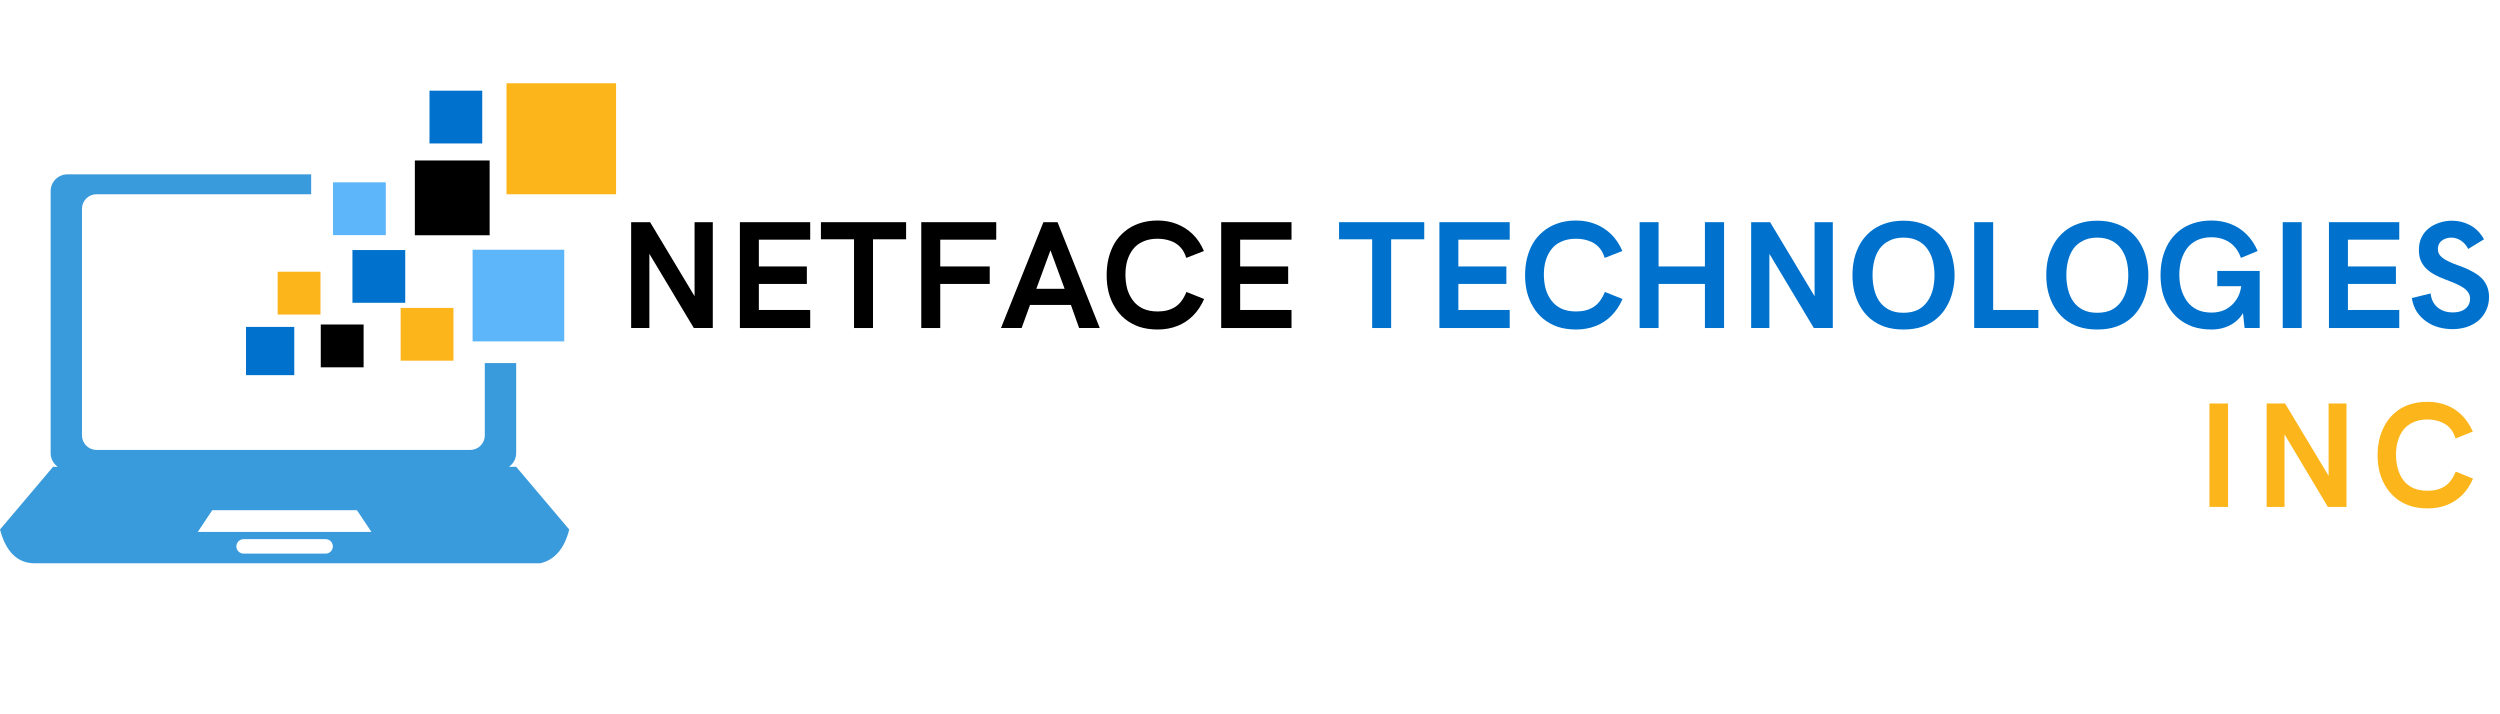 <svg xmlns="http://www.w3.org/2000/svg" xmlns:xlink="http://www.w3.org/1999/xlink" width="280" zoomAndPan="magnify" viewBox="0 0 210 60" height="80" preserveAspectRatio="xMidYMid meet" version="1.0"><defs><g/><clipPath id="b839ae0fa2"><path d="M 0 14 L 48 14 L 48 47.496 L 0 47.496 Z M 0 14 " clip-rule="nonzero"/></clipPath><clipPath id="9514bc3f48"><path d="M 42 6.996 L 51.75 6.996 L 51.75 17 L 42 17 Z M 42 6.996 " clip-rule="nonzero"/></clipPath></defs><g clip-path="url(#b839ae0fa2)"><path fill="#3a9bdc" d="M 5.66 14.645 L 26.137 14.645 L 26.137 16.316 L 8.105 16.316 C 7.438 16.316 6.887 16.863 6.887 17.531 L 6.887 36.578 C 6.887 37.246 7.438 37.793 8.105 37.793 L 39.508 37.793 C 40.176 37.793 40.723 37.246 40.723 36.578 L 40.723 30.5 L 43.359 30.5 L 43.359 38.062 C 43.359 38.535 43.117 38.957 42.754 39.211 L 43.359 39.211 C 43.359 39.211 44.844 40.969 47.816 44.48 C 47.41 46.086 46.598 47.031 45.383 47.316 C 45.383 47.316 31.203 47.316 2.836 47.316 C 1.438 47.277 0.492 46.332 0 44.48 C 0 44.48 1.484 42.723 4.457 39.211 L 4.855 39.211 C 4.492 38.957 4.254 38.535 4.254 38.062 L 4.254 16.051 C 4.254 15.277 4.887 14.645 5.66 14.645 Z M 20.465 45.289 L 27.352 45.289 C 27.688 45.289 27.961 45.562 27.961 45.898 C 27.961 46.23 27.688 46.504 27.352 46.504 L 20.465 46.504 C 20.129 46.504 19.855 46.23 19.855 45.898 C 19.855 45.562 20.129 45.289 20.465 45.289 Z M 16.613 44.684 C 17.426 43.465 17.828 42.859 17.828 42.859 C 25.934 42.859 29.984 42.859 29.984 42.859 C 30.797 44.074 31.203 44.684 31.203 44.684 C 21.477 44.684 16.613 44.684 16.613 44.684 Z M 16.613 44.684 " fill-opacity="1" fill-rule="evenodd"/></g><path fill="#0072cd" d="M 20.664 27.461 L 24.719 27.461 L 24.719 31.512 L 20.664 31.512 Z M 20.664 27.461 " fill-opacity="1" fill-rule="evenodd"/><path fill="#000000" d="M 26.945 27.258 L 30.543 27.258 L 30.543 30.855 L 26.945 30.855 Z M 26.945 27.258 " fill-opacity="1" fill-rule="evenodd"/><path fill="#5cb6f9" d="M 39.699 20.977 L 47.398 20.977 L 47.398 28.676 L 39.699 28.676 Z M 39.699 20.977 " fill-opacity="1" fill-rule="evenodd"/><path fill="#fcb51a" d="M 33.656 25.863 L 38.09 25.863 L 38.09 30.297 L 33.656 30.297 Z M 33.656 25.863 " fill-opacity="1" fill-rule="evenodd"/><path fill="#0072cd" d="M 29.605 21.004 L 34.039 21.004 L 34.039 25.434 L 29.605 25.434 Z M 29.605 21.004 " fill-opacity="1" fill-rule="evenodd"/><path fill="#5cb6f9" d="M 27.973 15.316 L 32.406 15.316 L 32.406 19.75 L 27.973 19.75 Z M 27.973 15.316 " fill-opacity="1" fill-rule="evenodd"/><path fill="#fcb51a" d="M 23.324 22.824 L 26.922 22.824 L 26.922 26.422 L 23.324 26.422 Z M 23.324 22.824 " fill-opacity="1" fill-rule="evenodd"/><path fill="#000000" d="M 34.848 13.48 L 41.129 13.48 L 41.129 19.762 L 34.848 19.762 Z M 34.848 13.48 " fill-opacity="1" fill-rule="evenodd"/><path fill="#0072cd" d="M 36.078 7.617 L 40.508 7.617 L 40.508 12.051 L 36.078 12.051 Z M 36.078 7.617 " fill-opacity="1" fill-rule="evenodd"/><g clip-path="url(#9514bc3f48)"><path fill="#fcb51a" d="M 42.547 6.996 L 51.867 6.996 L 51.867 16.316 L 42.547 16.316 Z M 42.547 6.996 " fill-opacity="1" fill-rule="evenodd"/></g><g fill="#000000" fill-opacity="1"><g transform="translate(51.875, 27.554)"><g><path d="M 1.141 0 L 1.141 -8.891 L 2.734 -8.891 L 6.469 -2.672 L 6.469 -8.891 L 8 -8.891 L 8 0 L 6.406 0 L 2.672 -6.234 L 2.672 0 Z M 1.141 0 "/></g></g></g><g fill="#000000" fill-opacity="1"><g transform="translate(61.01, 27.554)"><g><path d="M 1.141 0 L 1.141 -8.891 L 7.047 -8.891 L 7.047 -7.422 L 2.734 -7.422 L 2.734 -5.172 L 6.766 -5.172 L 6.766 -3.703 L 2.734 -3.703 L 2.734 -1.516 L 7.047 -1.516 L 7.047 0 Z M 1.141 0 "/></g></g></g><g fill="#000000" fill-opacity="1"><g transform="translate(68.832, 27.554)"><g><path d="M 2.906 0 L 2.906 -7.453 L 0.125 -7.453 L 0.125 -8.891 L 7.281 -8.891 L 7.281 -7.453 L 4.5 -7.453 L 4.5 0 Z M 2.906 0 "/></g></g></g><g fill="#000000" fill-opacity="1"><g transform="translate(76.246, 27.554)"><g><path d="M 1.141 0 L 1.141 -8.891 L 7.438 -8.891 L 7.438 -7.422 L 2.734 -7.422 L 2.734 -5.172 L 6.891 -5.172 L 6.891 -3.703 L 2.734 -3.703 L 2.734 0 Z M 1.141 0 "/></g></g></g><g fill="#000000" fill-opacity="1"><g transform="translate(84.005, 27.554)"><g><path d="M 0.078 0 L 3.641 -8.891 L 4.828 -8.891 L 8.375 0 L 6.641 0 L 5.953 -1.938 L 2.516 -1.938 L 1.812 0 Z M 3.047 -3.297 L 5.422 -3.297 L 4.234 -6.531 Z M 3.047 -3.297 "/></g></g></g><g fill="#000000" fill-opacity="1"><g transform="translate(92.443, 27.554)"><g><path d="M 4.812 0.125 C 4.227 0.125 3.703 0.047 3.234 -0.109 C 2.773 -0.273 2.375 -0.5 2.031 -0.781 C 1.695 -1.062 1.414 -1.395 1.188 -1.781 C 0.957 -2.164 0.785 -2.582 0.672 -3.031 C 0.566 -3.488 0.516 -3.957 0.516 -4.438 C 0.516 -4.926 0.566 -5.395 0.672 -5.844 C 0.785 -6.301 0.953 -6.723 1.172 -7.109 C 1.398 -7.492 1.688 -7.828 2.031 -8.109 C 2.375 -8.398 2.773 -8.625 3.234 -8.781 C 3.691 -8.945 4.211 -9.031 4.797 -9.031 C 5.391 -9.031 5.93 -8.93 6.422 -8.734 C 6.922 -8.535 7.363 -8.25 7.75 -7.875 C 8.133 -7.5 8.445 -7.031 8.688 -6.469 L 7.203 -5.891 C 7.086 -6.273 6.914 -6.582 6.688 -6.812 C 6.457 -7.051 6.18 -7.223 5.859 -7.328 C 5.535 -7.441 5.18 -7.5 4.797 -7.5 C 4.328 -7.5 3.922 -7.422 3.578 -7.266 C 3.234 -7.117 2.953 -6.906 2.734 -6.625 C 2.523 -6.352 2.363 -6.035 2.25 -5.672 C 2.145 -5.305 2.094 -4.914 2.094 -4.5 C 2.094 -4.062 2.145 -3.648 2.25 -3.266 C 2.363 -2.891 2.531 -2.562 2.75 -2.281 C 2.969 -2 3.242 -1.781 3.578 -1.625 C 3.922 -1.469 4.332 -1.391 4.812 -1.391 C 5.383 -1.391 5.867 -1.516 6.266 -1.766 C 6.66 -2.016 6.977 -2.438 7.219 -3.031 L 8.703 -2.438 C 8.461 -1.883 8.148 -1.414 7.766 -1.031 C 7.391 -0.656 6.953 -0.367 6.453 -0.172 C 5.953 0.023 5.406 0.125 4.812 0.125 Z M 4.812 0.125 "/></g></g></g><g fill="#000000" fill-opacity="1"><g transform="translate(101.44, 27.554)"><g><path d="M 1.141 0 L 1.141 -8.891 L 7.047 -8.891 L 7.047 -7.422 L 2.734 -7.422 L 2.734 -5.172 L 6.766 -5.172 L 6.766 -3.703 L 2.734 -3.703 L 2.734 -1.516 L 7.047 -1.516 L 7.047 0 Z M 1.141 0 "/></g></g></g><g fill="#000000" fill-opacity="1"><g transform="translate(109.262, 27.554)"><g/></g></g><g fill="#0072cd" fill-opacity="1"><g transform="translate(112.356, 27.554)"><g><path d="M 2.906 0 L 2.906 -7.453 L 0.125 -7.453 L 0.125 -8.891 L 7.281 -8.891 L 7.281 -7.453 L 4.5 -7.453 L 4.5 0 Z M 2.906 0 "/></g></g></g><g fill="#0072cd" fill-opacity="1"><g transform="translate(119.769, 27.554)"><g><path d="M 1.141 0 L 1.141 -8.891 L 7.047 -8.891 L 7.047 -7.422 L 2.734 -7.422 L 2.734 -5.172 L 6.766 -5.172 L 6.766 -3.703 L 2.734 -3.703 L 2.734 -1.516 L 7.047 -1.516 L 7.047 0 Z M 1.141 0 "/></g></g></g><g fill="#0072cd" fill-opacity="1"><g transform="translate(127.591, 27.554)"><g><path d="M 4.812 0.125 C 4.227 0.125 3.703 0.047 3.234 -0.109 C 2.773 -0.273 2.375 -0.5 2.031 -0.781 C 1.695 -1.062 1.414 -1.395 1.188 -1.781 C 0.957 -2.164 0.785 -2.582 0.672 -3.031 C 0.566 -3.488 0.516 -3.957 0.516 -4.438 C 0.516 -4.926 0.566 -5.395 0.672 -5.844 C 0.785 -6.301 0.953 -6.723 1.172 -7.109 C 1.398 -7.492 1.688 -7.828 2.031 -8.109 C 2.375 -8.398 2.773 -8.625 3.234 -8.781 C 3.691 -8.945 4.211 -9.031 4.797 -9.031 C 5.391 -9.031 5.93 -8.93 6.422 -8.734 C 6.922 -8.535 7.363 -8.25 7.75 -7.875 C 8.133 -7.5 8.445 -7.031 8.688 -6.469 L 7.203 -5.891 C 7.086 -6.273 6.914 -6.582 6.688 -6.812 C 6.457 -7.051 6.18 -7.223 5.859 -7.328 C 5.535 -7.441 5.18 -7.5 4.797 -7.5 C 4.328 -7.5 3.922 -7.422 3.578 -7.266 C 3.234 -7.117 2.953 -6.906 2.734 -6.625 C 2.523 -6.352 2.363 -6.035 2.25 -5.672 C 2.145 -5.305 2.094 -4.914 2.094 -4.5 C 2.094 -4.062 2.145 -3.648 2.25 -3.266 C 2.363 -2.891 2.531 -2.562 2.75 -2.281 C 2.969 -2 3.242 -1.781 3.578 -1.625 C 3.922 -1.469 4.332 -1.391 4.812 -1.391 C 5.383 -1.391 5.867 -1.516 6.266 -1.766 C 6.66 -2.016 6.977 -2.438 7.219 -3.031 L 8.703 -2.438 C 8.461 -1.883 8.148 -1.414 7.766 -1.031 C 7.391 -0.656 6.953 -0.367 6.453 -0.172 C 5.953 0.023 5.406 0.125 4.812 0.125 Z M 4.812 0.125 "/></g></g></g><g fill="#0072cd" fill-opacity="1"><g transform="translate(136.588, 27.554)"><g><path d="M 1.141 0 L 1.141 -8.891 L 2.734 -8.891 L 2.734 -5.172 L 6.625 -5.172 L 6.625 -8.891 L 8.234 -8.891 L 8.234 0 L 6.625 0 L 6.625 -3.703 L 2.734 -3.703 L 2.734 0 Z M 1.141 0 "/></g></g></g><g fill="#0072cd" fill-opacity="1"><g transform="translate(145.956, 27.554)"><g><path d="M 1.141 0 L 1.141 -8.891 L 2.734 -8.891 L 6.469 -2.672 L 6.469 -8.891 L 8 -8.891 L 8 0 L 6.406 0 L 2.672 -6.234 L 2.672 0 Z M 1.141 0 "/></g></g></g><g fill="#0072cd" fill-opacity="1"><g transform="translate(155.091, 27.554)"><g><path d="M 4.797 0.125 C 4.211 0.125 3.688 0.047 3.219 -0.109 C 2.758 -0.273 2.359 -0.5 2.016 -0.781 C 1.68 -1.07 1.398 -1.41 1.172 -1.797 C 0.953 -2.18 0.785 -2.598 0.672 -3.047 C 0.566 -3.492 0.516 -3.957 0.516 -4.438 C 0.516 -4.926 0.566 -5.395 0.672 -5.844 C 0.785 -6.289 0.953 -6.707 1.172 -7.094 C 1.398 -7.477 1.68 -7.812 2.016 -8.094 C 2.359 -8.383 2.758 -8.609 3.219 -8.766 C 3.688 -8.93 4.211 -9.016 4.797 -9.016 C 5.391 -9.016 5.914 -8.93 6.375 -8.766 C 6.844 -8.609 7.242 -8.383 7.578 -8.094 C 7.922 -7.812 8.203 -7.477 8.422 -7.094 C 8.648 -6.707 8.816 -6.289 8.922 -5.844 C 9.035 -5.395 9.094 -4.926 9.094 -4.438 C 9.094 -3.957 9.035 -3.492 8.922 -3.047 C 8.816 -2.598 8.648 -2.18 8.422 -1.797 C 8.203 -1.41 7.922 -1.07 7.578 -0.781 C 7.242 -0.5 6.844 -0.273 6.375 -0.109 C 5.914 0.047 5.391 0.125 4.797 0.125 Z M 4.797 -1.281 C 5.273 -1.281 5.68 -1.363 6.016 -1.531 C 6.348 -1.707 6.613 -1.941 6.812 -2.234 C 7.02 -2.523 7.172 -2.859 7.266 -3.234 C 7.359 -3.617 7.406 -4.02 7.406 -4.438 C 7.406 -4.863 7.359 -5.266 7.266 -5.641 C 7.172 -6.016 7.02 -6.348 6.812 -6.641 C 6.613 -6.93 6.348 -7.16 6.016 -7.328 C 5.68 -7.504 5.273 -7.594 4.797 -7.594 C 4.328 -7.594 3.926 -7.504 3.594 -7.328 C 3.258 -7.16 2.988 -6.93 2.781 -6.641 C 2.582 -6.348 2.438 -6.016 2.344 -5.641 C 2.25 -5.266 2.203 -4.863 2.203 -4.438 C 2.203 -4.02 2.25 -3.617 2.344 -3.234 C 2.438 -2.859 2.582 -2.523 2.781 -2.234 C 2.988 -1.941 3.258 -1.707 3.594 -1.531 C 3.926 -1.363 4.328 -1.281 4.797 -1.281 Z M 4.797 -1.281 "/></g></g></g><g fill="#0072cd" fill-opacity="1"><g transform="translate(164.691, 27.554)"><g><path d="M 1.141 0 L 1.141 -8.891 L 2.734 -8.891 L 2.734 -1.516 L 6.531 -1.516 L 6.531 0 Z M 1.141 0 "/></g></g></g><g fill="#0072cd" fill-opacity="1"><g transform="translate(171.37, 27.554)"><g><path d="M 4.797 0.125 C 4.211 0.125 3.688 0.047 3.219 -0.109 C 2.758 -0.273 2.359 -0.5 2.016 -0.781 C 1.68 -1.07 1.398 -1.41 1.172 -1.797 C 0.953 -2.18 0.785 -2.598 0.672 -3.047 C 0.566 -3.492 0.516 -3.957 0.516 -4.438 C 0.516 -4.926 0.566 -5.395 0.672 -5.844 C 0.785 -6.289 0.953 -6.707 1.172 -7.094 C 1.398 -7.477 1.68 -7.812 2.016 -8.094 C 2.359 -8.383 2.758 -8.609 3.219 -8.766 C 3.688 -8.93 4.211 -9.016 4.797 -9.016 C 5.391 -9.016 5.914 -8.93 6.375 -8.766 C 6.844 -8.609 7.242 -8.383 7.578 -8.094 C 7.922 -7.812 8.203 -7.477 8.422 -7.094 C 8.648 -6.707 8.816 -6.289 8.922 -5.844 C 9.035 -5.395 9.094 -4.926 9.094 -4.438 C 9.094 -3.957 9.035 -3.492 8.922 -3.047 C 8.816 -2.598 8.648 -2.18 8.422 -1.797 C 8.203 -1.41 7.922 -1.07 7.578 -0.781 C 7.242 -0.5 6.844 -0.273 6.375 -0.109 C 5.914 0.047 5.391 0.125 4.797 0.125 Z M 4.797 -1.281 C 5.273 -1.281 5.68 -1.363 6.016 -1.531 C 6.348 -1.707 6.613 -1.941 6.812 -2.234 C 7.02 -2.523 7.172 -2.859 7.266 -3.234 C 7.359 -3.617 7.406 -4.02 7.406 -4.438 C 7.406 -4.863 7.359 -5.266 7.266 -5.641 C 7.172 -6.016 7.02 -6.348 6.812 -6.641 C 6.613 -6.93 6.348 -7.16 6.016 -7.328 C 5.68 -7.504 5.273 -7.594 4.797 -7.594 C 4.328 -7.594 3.926 -7.504 3.594 -7.328 C 3.258 -7.16 2.988 -6.93 2.781 -6.641 C 2.582 -6.348 2.438 -6.016 2.344 -5.641 C 2.25 -5.266 2.203 -4.863 2.203 -4.438 C 2.203 -4.02 2.25 -3.617 2.344 -3.234 C 2.438 -2.859 2.582 -2.523 2.781 -2.234 C 2.988 -1.941 3.258 -1.707 3.594 -1.531 C 3.926 -1.363 4.328 -1.281 4.797 -1.281 Z M 4.797 -1.281 "/></g></g></g><g fill="#0072cd" fill-opacity="1"><g transform="translate(180.97, 27.554)"><g><path d="M 4.812 0.125 C 4.227 0.125 3.703 0.047 3.234 -0.109 C 2.773 -0.273 2.375 -0.5 2.031 -0.781 C 1.695 -1.062 1.414 -1.395 1.188 -1.781 C 0.957 -2.164 0.785 -2.582 0.672 -3.031 C 0.566 -3.488 0.516 -3.957 0.516 -4.438 C 0.516 -4.926 0.566 -5.395 0.672 -5.844 C 0.785 -6.301 0.953 -6.723 1.172 -7.109 C 1.398 -7.492 1.68 -7.828 2.016 -8.109 C 2.359 -8.398 2.758 -8.625 3.219 -8.781 C 3.688 -8.945 4.211 -9.031 4.797 -9.031 C 5.379 -9.031 5.922 -8.93 6.422 -8.734 C 6.922 -8.535 7.359 -8.25 7.734 -7.875 C 8.117 -7.5 8.43 -7.031 8.672 -6.469 L 7.266 -5.891 C 7.129 -6.285 6.938 -6.613 6.688 -6.875 C 6.445 -7.133 6.164 -7.32 5.844 -7.438 C 5.52 -7.562 5.172 -7.625 4.797 -7.625 C 4.328 -7.625 3.922 -7.539 3.578 -7.375 C 3.234 -7.207 2.953 -6.977 2.734 -6.688 C 2.523 -6.395 2.363 -6.062 2.25 -5.688 C 2.145 -5.312 2.094 -4.914 2.094 -4.5 C 2.094 -4.062 2.145 -3.648 2.25 -3.266 C 2.363 -2.879 2.531 -2.535 2.75 -2.234 C 2.969 -1.941 3.242 -1.711 3.578 -1.547 C 3.922 -1.379 4.332 -1.297 4.812 -1.297 C 5.238 -1.297 5.629 -1.383 5.984 -1.562 C 6.336 -1.75 6.629 -2.008 6.859 -2.344 C 7.086 -2.676 7.234 -3.066 7.297 -3.516 L 5.281 -3.516 L 5.281 -4.797 L 8.844 -4.797 L 8.844 0 L 7.578 0 L 7.438 -1.25 C 7.281 -0.977 7.07 -0.738 6.812 -0.531 C 6.551 -0.32 6.25 -0.16 5.906 -0.047 C 5.57 0.066 5.207 0.125 4.812 0.125 Z M 4.812 0.125 "/></g></g></g><g fill="#0072cd" fill-opacity="1"><g transform="translate(190.608, 27.554)"><g><path d="M 1.141 0 L 1.141 -8.891 L 2.734 -8.891 L 2.734 0 Z M 1.141 0 "/></g></g></g><g fill="#0072cd" fill-opacity="1"><g transform="translate(194.491, 27.554)"><g><path d="M 1.141 0 L 1.141 -8.891 L 7.047 -8.891 L 7.047 -7.422 L 2.734 -7.422 L 2.734 -5.172 L 6.766 -5.172 L 6.766 -3.703 L 2.734 -3.703 L 2.734 -1.516 L 7.047 -1.516 L 7.047 0 Z M 1.141 0 "/></g></g></g><g fill="#0072cd" fill-opacity="1"><g transform="translate(202.313, 27.554)"><g><path d="M 3.688 0.094 C 3.289 0.094 2.906 0.039 2.531 -0.062 C 2.156 -0.164 1.812 -0.328 1.5 -0.547 C 1.188 -0.766 0.922 -1.035 0.703 -1.359 C 0.492 -1.691 0.352 -2.078 0.281 -2.516 L 1.859 -2.906 C 1.898 -2.539 2.008 -2.238 2.188 -2 C 2.363 -1.77 2.582 -1.598 2.844 -1.484 C 3.102 -1.367 3.391 -1.312 3.703 -1.312 C 4.023 -1.312 4.289 -1.359 4.5 -1.453 C 4.719 -1.555 4.883 -1.691 5 -1.859 C 5.113 -2.035 5.172 -2.234 5.172 -2.453 C 5.172 -2.68 5.109 -2.875 4.984 -3.031 C 4.867 -3.195 4.707 -3.336 4.5 -3.453 C 4.301 -3.578 4.07 -3.691 3.812 -3.797 C 3.562 -3.898 3.297 -4.004 3.016 -4.109 C 2.742 -4.211 2.477 -4.332 2.219 -4.469 C 1.969 -4.602 1.738 -4.766 1.531 -4.953 C 1.332 -5.141 1.172 -5.363 1.047 -5.625 C 0.93 -5.883 0.875 -6.195 0.875 -6.562 C 0.875 -6.957 0.945 -7.305 1.094 -7.609 C 1.238 -7.91 1.441 -8.164 1.703 -8.375 C 1.961 -8.582 2.258 -8.738 2.594 -8.844 C 2.926 -8.957 3.273 -9.016 3.641 -9.016 C 4.191 -9.016 4.703 -8.891 5.172 -8.641 C 5.648 -8.391 6.039 -7.992 6.344 -7.453 L 5.016 -6.641 C 4.867 -6.941 4.664 -7.176 4.406 -7.344 C 4.156 -7.508 3.883 -7.594 3.594 -7.594 C 3.383 -7.594 3.191 -7.551 3.016 -7.469 C 2.848 -7.395 2.711 -7.285 2.609 -7.141 C 2.516 -6.992 2.469 -6.828 2.469 -6.641 C 2.469 -6.43 2.523 -6.254 2.641 -6.109 C 2.766 -5.961 2.926 -5.832 3.125 -5.719 C 3.332 -5.602 3.566 -5.492 3.828 -5.391 C 4.086 -5.297 4.352 -5.195 4.625 -5.094 C 4.895 -4.988 5.156 -4.863 5.406 -4.719 C 5.664 -4.582 5.895 -4.422 6.094 -4.234 C 6.301 -4.047 6.461 -3.816 6.578 -3.547 C 6.703 -3.273 6.766 -2.957 6.766 -2.594 C 6.766 -2.176 6.68 -1.801 6.516 -1.469 C 6.359 -1.133 6.141 -0.848 5.859 -0.609 C 5.578 -0.379 5.25 -0.203 4.875 -0.078 C 4.5 0.035 4.102 0.094 3.688 0.094 Z M 3.688 0.094 "/></g></g></g><g fill="#000000" fill-opacity="1"><g transform="translate(209.457, 27.554)"><g/></g></g><g fill="#fcb51a" fill-opacity="1"><g transform="translate(184.469, 42.581)"><g><path d="M 1.125 0 L 1.125 -8.688 L 2.688 -8.688 L 2.688 0 Z M 1.125 0 "/></g></g></g><g fill="#fcb51a" fill-opacity="1"><g transform="translate(189.275, 42.581)"><g><path d="M 1.125 0 L 1.125 -8.688 L 2.672 -8.688 L 6.328 -2.609 L 6.328 -8.688 L 7.828 -8.688 L 7.828 0 L 6.266 0 L 2.625 -6.094 L 2.625 0 Z M 1.125 0 "/></g></g></g><g fill="#fcb51a" fill-opacity="1"><g transform="translate(199.218, 42.581)"><g><path d="M 4.703 0.125 C 4.141 0.125 3.629 0.047 3.172 -0.109 C 2.723 -0.266 2.332 -0.484 2 -0.766 C 1.664 -1.047 1.383 -1.375 1.156 -1.75 C 0.938 -2.125 0.77 -2.531 0.656 -2.969 C 0.551 -3.414 0.5 -3.875 0.5 -4.344 C 0.5 -4.82 0.551 -5.281 0.656 -5.719 C 0.77 -6.164 0.938 -6.578 1.156 -6.953 C 1.375 -7.328 1.648 -7.656 1.984 -7.938 C 2.316 -8.219 2.707 -8.438 3.156 -8.594 C 3.613 -8.75 4.129 -8.828 4.703 -8.828 C 5.273 -8.828 5.801 -8.734 6.281 -8.547 C 6.77 -8.359 7.203 -8.078 7.578 -7.703 C 7.953 -7.328 8.258 -6.867 8.5 -6.328 L 7.047 -5.75 C 6.93 -6.133 6.758 -6.441 6.531 -6.672 C 6.312 -6.898 6.039 -7.066 5.719 -7.172 C 5.406 -7.285 5.062 -7.344 4.688 -7.344 C 4.227 -7.344 3.832 -7.266 3.5 -7.109 C 3.164 -6.961 2.891 -6.754 2.672 -6.484 C 2.461 -6.211 2.305 -5.898 2.203 -5.547 C 2.098 -5.191 2.047 -4.812 2.047 -4.406 C 2.047 -3.977 2.098 -3.578 2.203 -3.203 C 2.305 -2.836 2.461 -2.516 2.672 -2.234 C 2.891 -1.953 3.164 -1.734 3.5 -1.578 C 3.844 -1.43 4.242 -1.359 4.703 -1.359 C 5.266 -1.359 5.738 -1.477 6.125 -1.719 C 6.52 -1.969 6.832 -2.383 7.062 -2.969 L 8.516 -2.375 C 8.285 -1.832 7.984 -1.375 7.609 -1 C 7.234 -0.633 6.801 -0.352 6.312 -0.156 C 5.82 0.031 5.285 0.125 4.703 0.125 Z M 4.703 0.125 "/></g></g></g></svg>